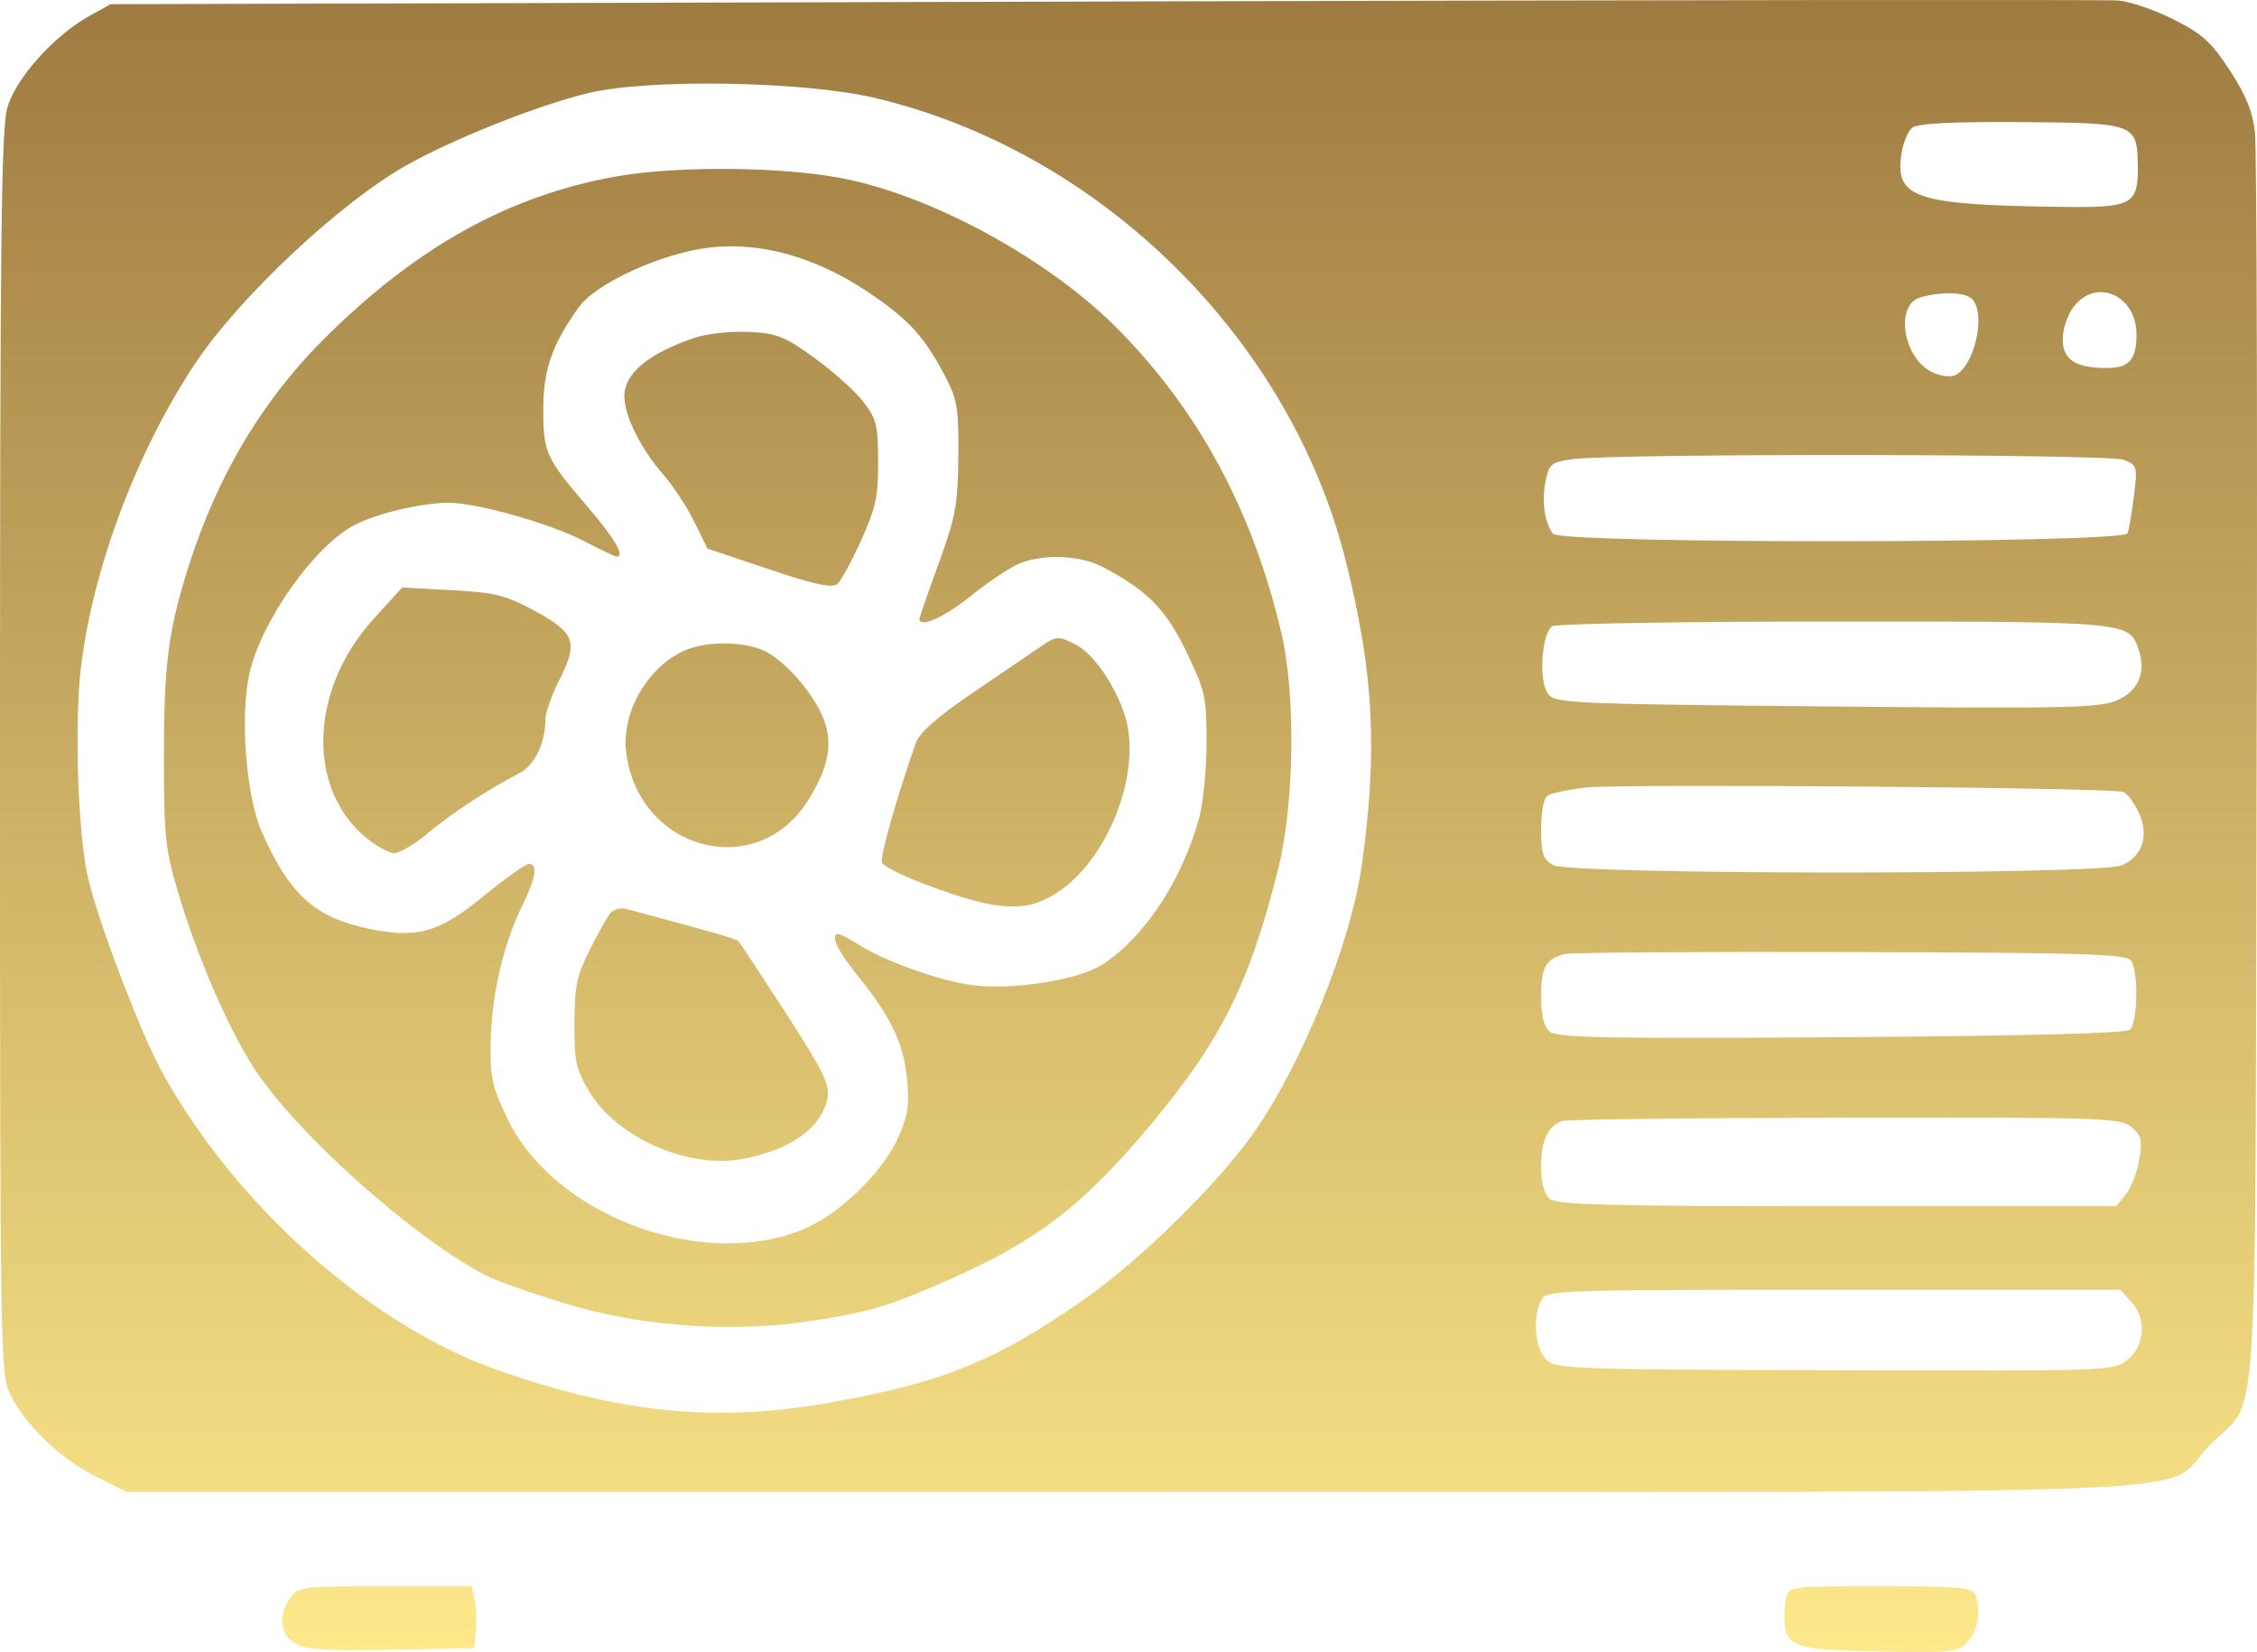 <svg width="250" height="183" viewBox="0 0 250 183" fill="none" xmlns="http://www.w3.org/2000/svg">
<path fill-rule="evenodd" clip-rule="evenodd" d="M122.266 0.166L12.256 0.465L9.921 1.757C5.987 3.935 1.734 8.684 0.814 11.928C0.139 14.306 0 26.5 0 83.46C0 149.563 0.041 152.21 1.102 154.395C2.759 157.808 6.637 161.56 10.53 163.515L14.007 165.262H125.767C252.409 165.262 239.007 165.844 244.755 160.085C250.294 154.536 249.76 162.179 249.96 85.55C250.057 48.277 249.972 16.364 249.771 14.633C249.502 12.326 248.754 10.493 246.968 7.767C244.921 4.641 243.925 3.743 240.738 2.142C238.651 1.095 235.894 0.154 234.61 0.052C233.326 -0.049 182.771 0.002 122.266 0.166ZM65.213 10.299C59.584 11.643 49.989 15.468 44.799 18.436C37.569 22.57 26.593 32.872 21.756 40.065C15.258 49.727 10.308 62.817 8.974 73.866C8.242 79.918 8.606 91.86 9.675 96.895C10.678 101.621 15.554 114.454 18.055 118.947C26.268 133.708 41.023 146.788 55.058 151.749C68.518 156.507 79.224 157.587 91.576 155.431C104.325 153.207 110.195 150.841 120.077 143.947C126.22 139.66 134.778 131.266 138.807 125.572C144.193 117.964 149.647 104.47 150.853 95.77C152.61 83.09 152.168 74.629 149.099 62.264C142.95 37.483 121.883 16.738 96.879 10.841C89.053 8.995 71.897 8.702 65.213 10.299ZM211.824 14.143C211.314 14.524 210.752 15.938 210.576 17.284C209.96 21.98 212.334 22.72 228.682 22.922C236.183 23.014 236.86 22.632 236.797 18.335C236.728 13.688 236.522 13.612 223.806 13.525C216.221 13.473 212.46 13.667 211.824 14.143ZM67.937 19.604C56.349 21.75 46.439 27.221 36.448 36.987C29.215 44.057 24.118 52.518 20.842 62.891C18.638 69.868 18.15 73.669 18.158 83.759C18.166 92.781 18.302 94.063 19.767 98.985C21.819 105.874 25.157 113.628 28.01 118.131C32.523 125.254 45.533 136.943 53.758 141.265C54.758 141.791 58.593 143.156 62.28 144.3C71.028 147.013 81.413 147.72 90.534 146.226C96.804 145.199 98.45 144.692 105.234 141.704C114.85 137.469 120.011 133.502 127.371 124.692C135.281 115.224 138.411 108.952 141.593 96.2C143.377 89.048 143.535 76.937 141.934 70.122C138.746 56.56 132.796 45.515 123.766 36.393C116.425 28.978 104.007 22.077 94.117 19.917C87.375 18.444 74.997 18.296 67.937 19.604ZM78.495 27.434C73.231 28.081 66.013 31.384 64.128 34.009C61.176 38.12 60.183 40.944 60.177 45.246C60.17 50.123 60.445 50.734 65.069 56.117C68.086 59.63 69.272 61.666 68.299 61.666C68.148 61.666 66.507 60.881 64.652 59.92C60.879 57.966 52.833 55.696 49.684 55.696C46.709 55.696 41.778 56.861 39.28 58.153C34.91 60.414 29.093 68.553 27.679 74.385C26.534 79.11 27.232 88.23 29.05 92.293C32.097 99.102 34.911 101.639 40.776 102.862C46.23 104 48.588 103.336 53.589 99.252C55.981 97.299 58.23 95.701 58.587 95.701C59.613 95.701 59.352 97.298 57.82 100.391C55.763 104.544 54.437 110.285 54.351 115.406C54.284 119.36 54.504 120.361 56.221 123.94C61.317 134.56 77.462 140.702 88.69 136.293C92.902 134.639 97.818 129.895 99.606 125.759C100.583 123.498 100.747 122.268 100.452 119.381C100.052 115.467 98.658 112.599 94.879 107.921C92.715 105.242 91.914 103.463 92.871 103.463C93.074 103.463 94.084 103.997 95.116 104.65C98.043 106.5 104.143 108.672 107.684 109.125C112.246 109.708 119.447 108.567 122.126 106.837C126.743 103.855 130.925 97.518 132.824 90.625C133.276 88.983 133.646 85.208 133.646 82.235C133.646 77.172 133.504 76.536 131.411 72.203C129.121 67.463 127.102 65.416 122.143 62.806C119.595 61.465 115.414 61.326 112.763 62.494C111.73 62.949 109.343 64.561 107.46 66.077C104.579 68.393 101.839 69.605 101.839 68.563C101.839 68.415 102.796 65.66 103.964 62.443C105.855 57.24 106.097 55.93 106.153 50.62C106.208 45.423 106.038 44.301 104.837 41.962C102.476 37.366 100.669 35.368 96.128 32.336C90.311 28.451 84.154 26.739 78.495 27.434ZM212.725 32.94C209.865 33.747 210.77 39.637 213.997 41.22C214.838 41.633 215.956 41.802 216.481 41.596C218.664 40.739 220.048 34.766 218.444 33.126C217.692 32.356 215.091 32.272 212.725 32.94ZM229.692 33.982C229.008 34.871 228.482 36.436 228.482 37.58C228.482 39.843 229.898 40.768 233.364 40.768C235.83 40.768 236.653 39.842 236.653 37.066C236.653 32.697 232.197 30.724 229.692 33.982ZM77.036 37.389C71.846 39.129 69.157 41.344 69.157 43.882C69.157 46.058 70.991 49.747 73.484 52.588C74.552 53.805 76.088 56.143 76.897 57.785L78.368 60.771L85.171 63.059C90.196 64.75 92.172 65.179 92.734 64.702C93.153 64.346 94.348 62.163 95.39 59.851C97.009 56.257 97.282 54.986 97.267 51.114C97.252 47.017 97.087 46.374 95.553 44.421C94.62 43.233 92.185 41.062 90.143 39.594C86.87 37.245 86.01 36.909 82.9 36.767C80.959 36.679 78.32 36.958 77.036 37.389ZM174.228 50.859C171.816 51.191 171.591 51.373 171.199 53.307C170.747 55.534 171.083 57.907 172.024 59.129C172.901 60.267 235.234 60.213 235.661 59.073C235.827 58.632 236.147 56.756 236.373 54.904C236.772 51.64 236.737 51.519 235.222 50.93C233.545 50.278 178.918 50.214 174.228 50.859ZM41.392 68.554C34.332 76.316 33.91 87.197 40.455 92.716C41.622 93.701 43.072 94.506 43.677 94.506C44.281 94.506 45.994 93.481 47.483 92.228C50.027 90.087 54.009 87.481 57.603 85.605C59.218 84.762 60.403 82.295 60.403 79.777C60.403 78.999 61.08 77.039 61.907 75.421C64.088 71.153 63.732 70.108 59.278 67.698C55.989 65.919 54.85 65.632 50.039 65.375L44.551 65.081L41.392 68.554ZM171.938 69.374C170.762 70.136 170.413 75.425 171.445 76.833C172.239 77.917 173.653 77.982 202.276 78.254C228.585 78.504 232.542 78.424 234.443 77.606C236.871 76.56 237.759 74.474 236.873 71.895C235.83 68.863 235.679 68.849 203.095 68.85C186.404 68.85 172.383 69.086 171.938 69.374ZM115.208 71.671C114.376 72.244 111.073 74.492 107.869 76.666C103.755 79.458 101.864 81.124 101.434 82.338C99.351 88.213 97.402 95.111 97.699 95.563C98.44 96.692 107.495 100.031 110.596 100.319C113.167 100.557 114.372 100.357 116.241 99.382C122.37 96.183 126.684 85.753 124.582 79.217C123.519 75.912 121.164 72.48 119.273 71.48C117.23 70.398 117.044 70.407 115.208 71.671ZM75.803 72.076C71.742 73.884 68.846 78.891 69.349 83.235C70.619 94.203 83.8 97.757 89.501 88.667C91.823 84.965 92.311 82.293 91.173 79.507C89.987 76.605 86.769 72.995 84.505 72.027C82.116 71.006 78.156 71.028 75.803 72.076ZM175.666 87.24C173.74 87.463 171.836 87.861 171.435 88.125C170.999 88.412 170.705 89.906 170.705 91.834C170.705 94.555 170.911 95.182 172.018 95.829C173.866 96.909 232.659 96.93 235.058 95.851C237.348 94.822 238.071 92.541 236.904 90.025C236.395 88.928 235.629 87.894 235.202 87.726C233.96 87.238 179.531 86.794 175.666 87.24ZM67.586 101.176C67.243 101.612 66.215 103.448 65.304 105.254C63.893 108.051 63.645 109.252 63.63 113.359C63.615 117.694 63.789 118.47 65.364 121.058C68.402 126.052 76.296 129.492 82.198 128.395C87.578 127.394 91.025 124.931 91.656 121.635C91.939 120.156 91.22 118.688 87.043 112.22C84.321 108.005 81.959 104.419 81.794 104.251C81.543 103.994 78.773 103.199 69.414 100.702C68.752 100.526 67.93 100.739 67.586 101.176ZM173.331 105.679C171.214 106.225 170.705 107.127 170.705 110.329C170.705 112.526 170.996 113.713 171.674 114.287C172.475 114.965 178.043 115.07 203.918 114.896C224.006 114.76 235.454 114.467 235.923 114.076C236.779 113.362 236.895 107.765 236.082 106.448C235.603 105.673 231.439 105.541 205.013 105.465C188.23 105.416 173.973 105.513 173.331 105.679ZM173.039 124.178C171.445 124.761 170.705 126.346 170.705 129.179C170.705 131.053 171.024 132.247 171.67 132.797C172.461 133.468 178.201 133.616 203.528 133.616H234.421L235.486 132.271C236.071 131.531 236.737 129.8 236.964 128.424C237.32 126.267 237.197 125.772 236.075 124.843C234.854 123.832 232.858 123.767 204.344 123.811C187.608 123.837 173.521 124.002 173.039 124.178ZM170.725 144.026C169.742 145.905 170.005 149.319 171.229 150.572C172.287 151.654 173.732 151.709 203.214 151.794C233.852 151.882 234.104 151.873 235.664 150.617C237.616 149.046 237.791 146.094 236.046 144.178L234.856 142.871H203.093C172.287 142.871 171.311 142.905 170.725 144.026ZM32.132 177.038C30.82 178.953 31.007 180.913 32.603 181.982C33.732 182.738 35.669 182.877 43.253 182.742L52.525 182.577L52.714 180.554C52.818 179.441 52.747 177.897 52.557 177.121L52.211 175.711H42.626C33.382 175.711 33.008 175.758 32.132 177.038ZM197.854 177.054C197.687 177.793 197.608 179.013 197.677 179.765C197.924 182.456 199.022 182.784 208.289 182.943C216.728 183.087 217.011 183.051 218.062 181.723C219.157 180.339 219.438 178.383 218.79 176.655C218.486 175.844 217.004 175.711 208.296 175.711C198.26 175.711 198.154 175.724 197.854 177.054Z" fill="url(#paint0_linear_206_47)"/>
<defs>
<linearGradient id="paint0_linear_206_47" x1="125" y1="0" x2="125" y2="183" gradientUnits="userSpaceOnUse">
<stop stop-color="#9E7B41"/>
<stop offset="1" stop-color="#FDE88A"/>
</linearGradient>
</defs>
</svg>
